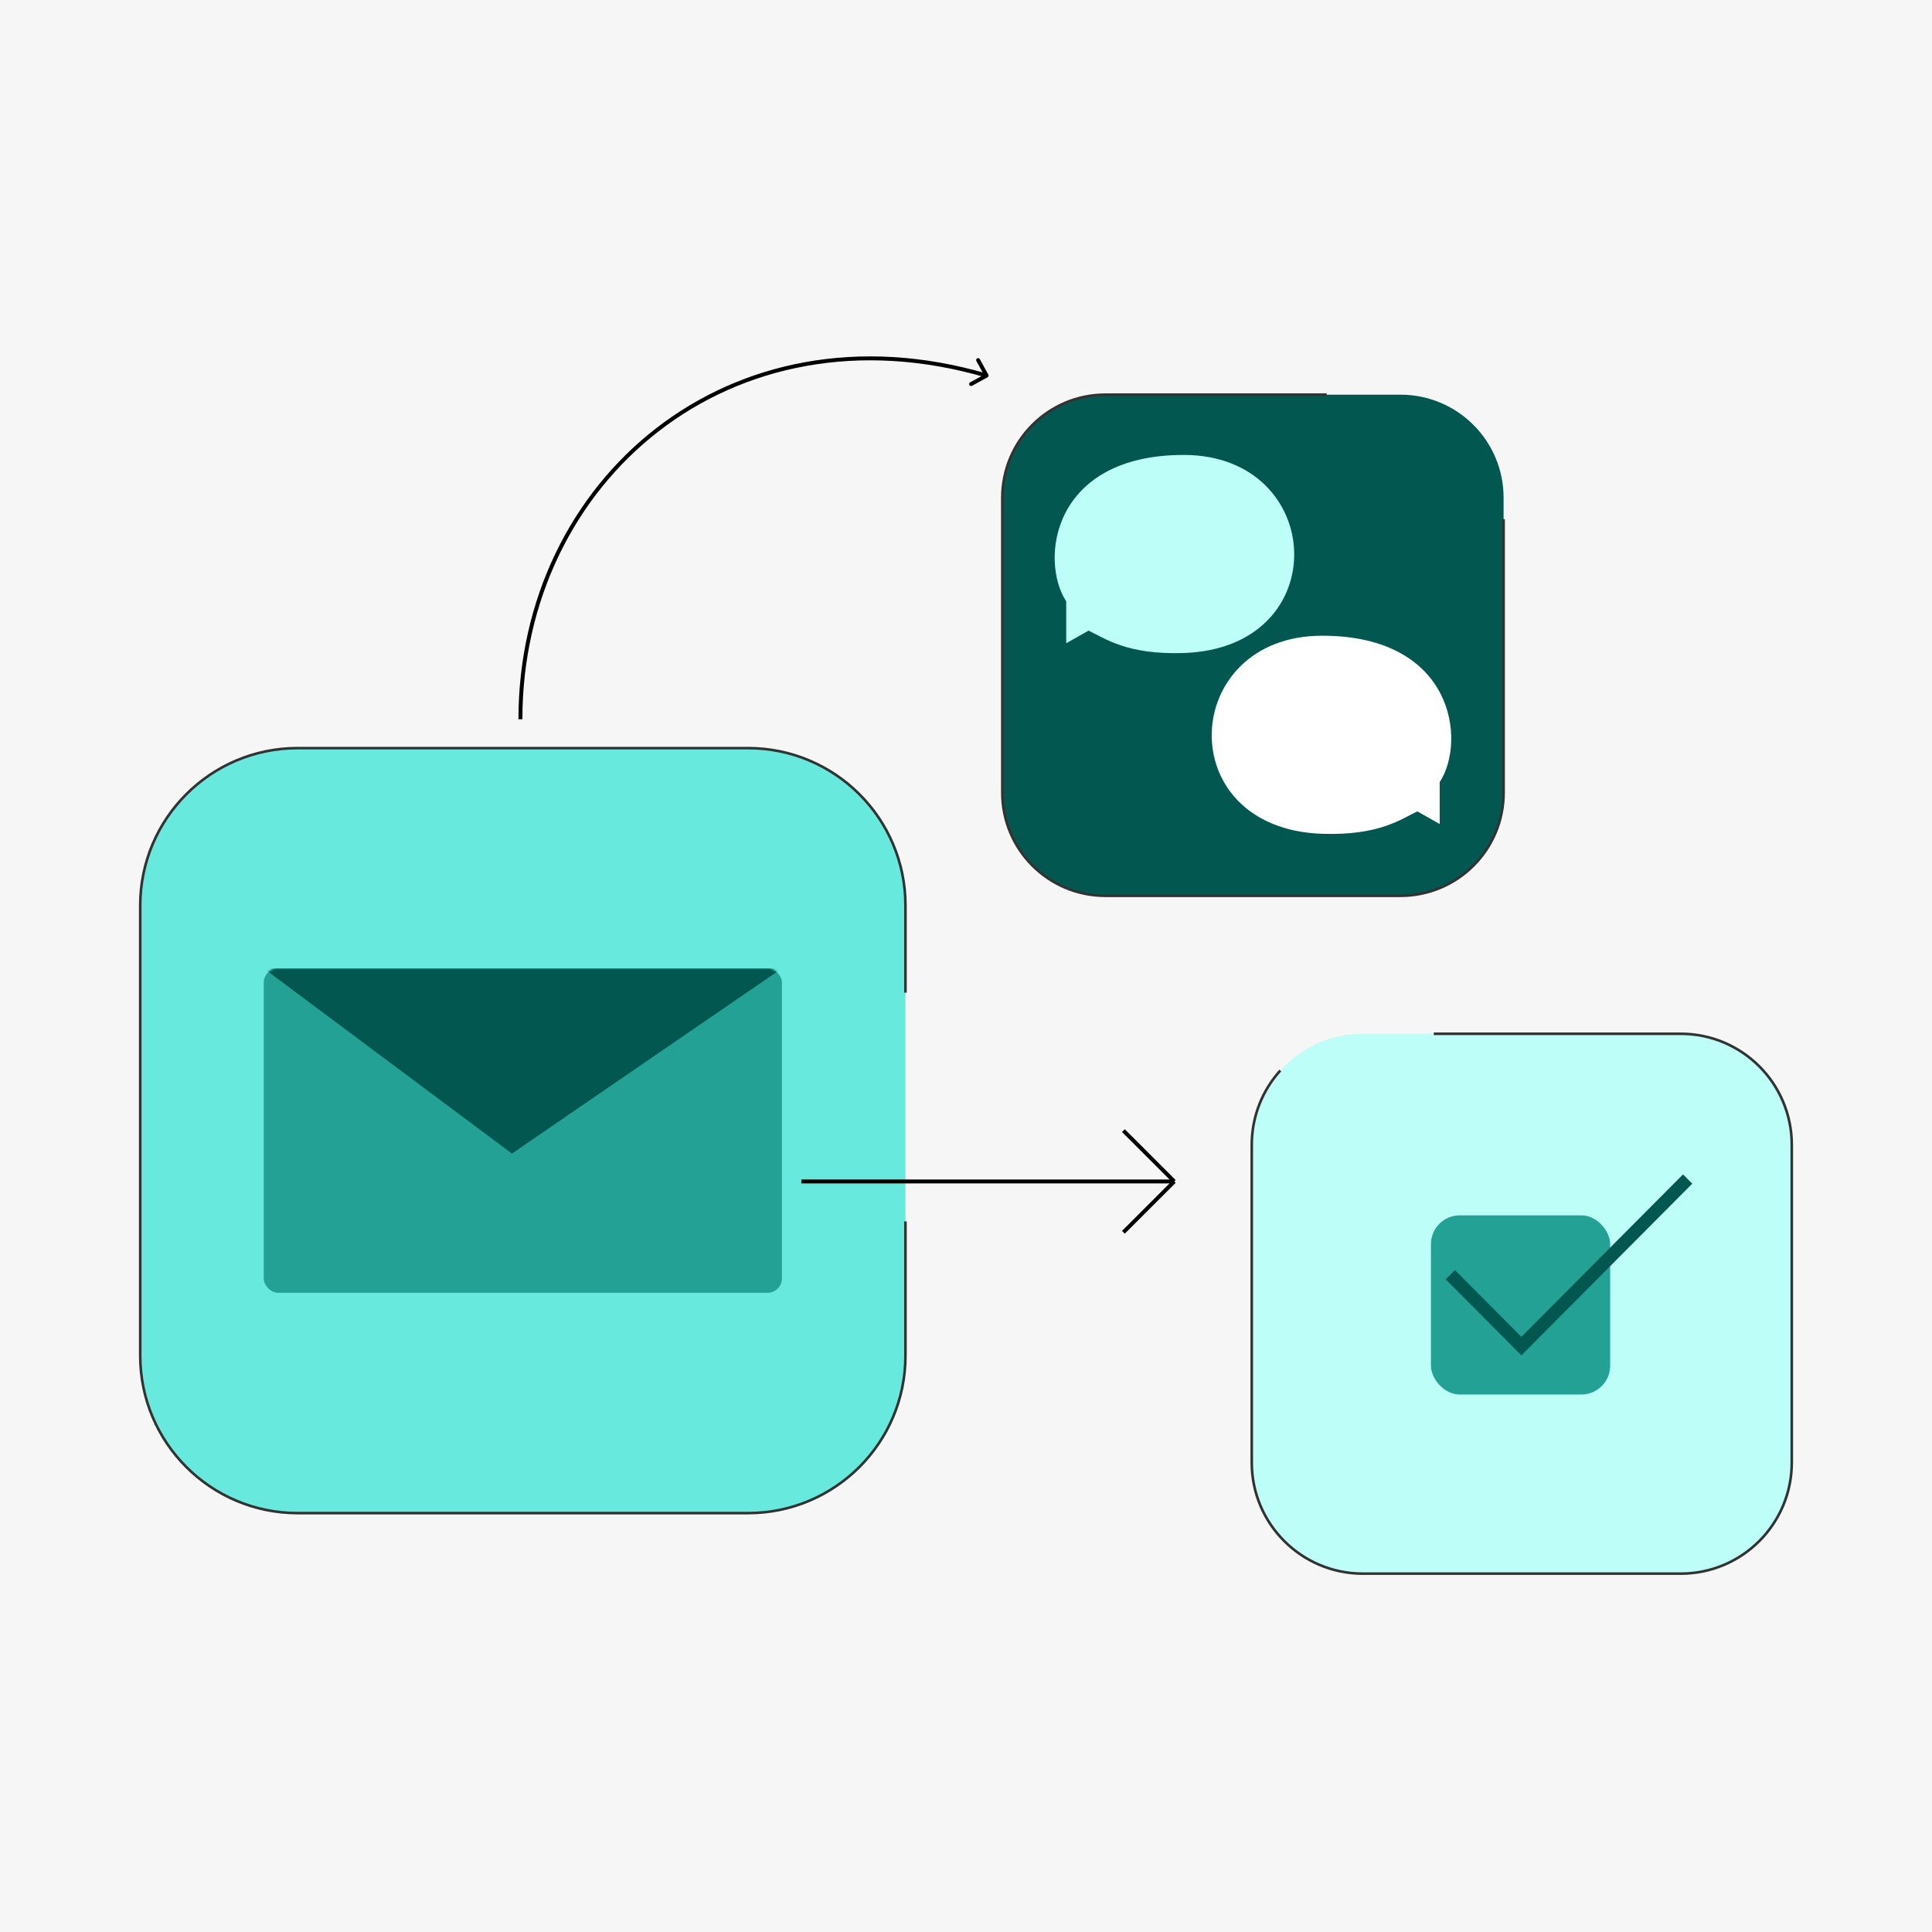 <svg width="744" height="744" viewBox="0 0 744 744" fill="none" xmlns="http://www.w3.org/2000/svg">
<rect width="744" height="744" fill="#F6F6F6"/>
<path d="M380.59 144.27C380.791 144.636 380.656 145.096 380.29 145.296L374.322 148.564C373.956 148.765 373.496 148.63 373.296 148.264C373.095 147.898 373.229 147.438 373.596 147.238L378.901 144.333L375.996 139.028C375.795 138.662 375.93 138.202 376.296 138.001C376.662 137.801 377.122 137.935 377.322 138.302L380.59 144.27ZM200.411 276.987H199.655C199.655 184.71 280.778 114.858 380.139 143.907L379.927 144.633L379.715 145.359C281.375 116.608 201.167 185.663 201.167 276.987H200.411Z" fill="black"/>
<path d="M54 348.691C54 315.224 81.139 288.094 114.616 288.094H288.07C321.547 288.094 348.686 315.224 348.686 348.691V522.093C348.686 555.56 321.547 582.69 288.07 582.69H114.616C81.139 582.69 54 555.56 54 522.093V348.691Z" fill="#67EADD"/>
<path d="M348.686 382.253V348.691C348.686 315.224 321.547 288.094 288.07 288.094H114.616C81.139 288.094 54 315.224 54 348.691V522.093C54 555.56 81.139 582.69 114.616 582.69H288.07C321.547 582.69 348.686 555.56 348.686 522.093V470.352" stroke="#323232"/>
<path d="M385.987 191.681C385.987 169.758 403.765 151.985 425.694 151.985H539.318C561.248 151.985 579.025 169.758 579.025 191.681V305.27C579.025 327.193 561.248 344.965 539.318 344.965H425.694C403.765 344.965 385.987 327.193 385.987 305.27V191.681Z" fill="#025850"/>
<path d="M510.912 151.985H425.694C403.765 151.985 385.987 169.758 385.987 191.681V305.27C385.987 327.193 403.765 344.965 425.694 344.965H539.318C561.248 344.965 579.025 327.193 579.025 305.27V199.925" stroke="#323232"/>
<path d="M410.594 231.571V247.712L419.206 242.847C425.389 245.721 433.793 252.216 455.863 251.47C514.47 249.487 510.627 175.192 455.863 175.192C405.073 175.192 400.269 215.79 410.594 231.571Z" fill="#BDFEF8"/>
<path d="M554.42 301.188V317.329L545.808 312.464C539.625 315.338 531.221 321.833 509.151 321.086C450.543 319.104 454.387 244.809 509.151 244.809C559.94 244.809 564.745 285.407 554.42 301.188Z" fill="white"/>
<rect x="101.56" y="372.916" width="199.566" height="124.924" rx="5.544" fill="#23A195"/>
<mask id="mask0_13150_897" style="mask-type:alpha" maskUnits="userSpaceOnUse" x="101" y="372" width="201" height="126">
<rect x="101.562" y="372.916" width="199.566" height="124.924" rx="5.544" fill="#42C1C1"/>
</mask>
<g mask="url(#mask0_13150_897)">
<path d="M301.127 372.916H101.562L197.148 444.234L301.127 372.916Z" fill="#025850"/>
</g>
<path d="M482.043 440.866C482.043 417.248 501.195 398.102 524.819 398.102H647.225C670.85 398.102 690.002 417.248 690.002 440.866V563.235C690.002 586.852 670.85 605.998 647.225 605.998H524.819C501.195 605.998 482.043 586.852 482.043 563.235V440.866Z" fill="#BDFEF8"/>
<path d="M493.034 412.247C486.202 419.826 482.043 429.86 482.043 440.866V563.235C482.043 586.852 501.195 605.998 524.819 605.998H647.225C670.85 605.998 690.002 586.852 690.002 563.235V440.866C690.002 417.248 670.85 398.102 647.225 398.102H552.13" stroke="#323232"/>
<rect x="551.052" y="468.026" width="69.009" height="68.988" rx="11.089" fill="#23A195"/>
<path d="M558.51 490.873L585.875 518.368L649.9 454.041" stroke="#025850" stroke-width="5.04"/>
<path d="M308.586 454.97H452.199M452.199 454.97L432.615 474.548M452.199 454.97L432.615 435.392" stroke="black" stroke-width="1.512"/>
</svg>
